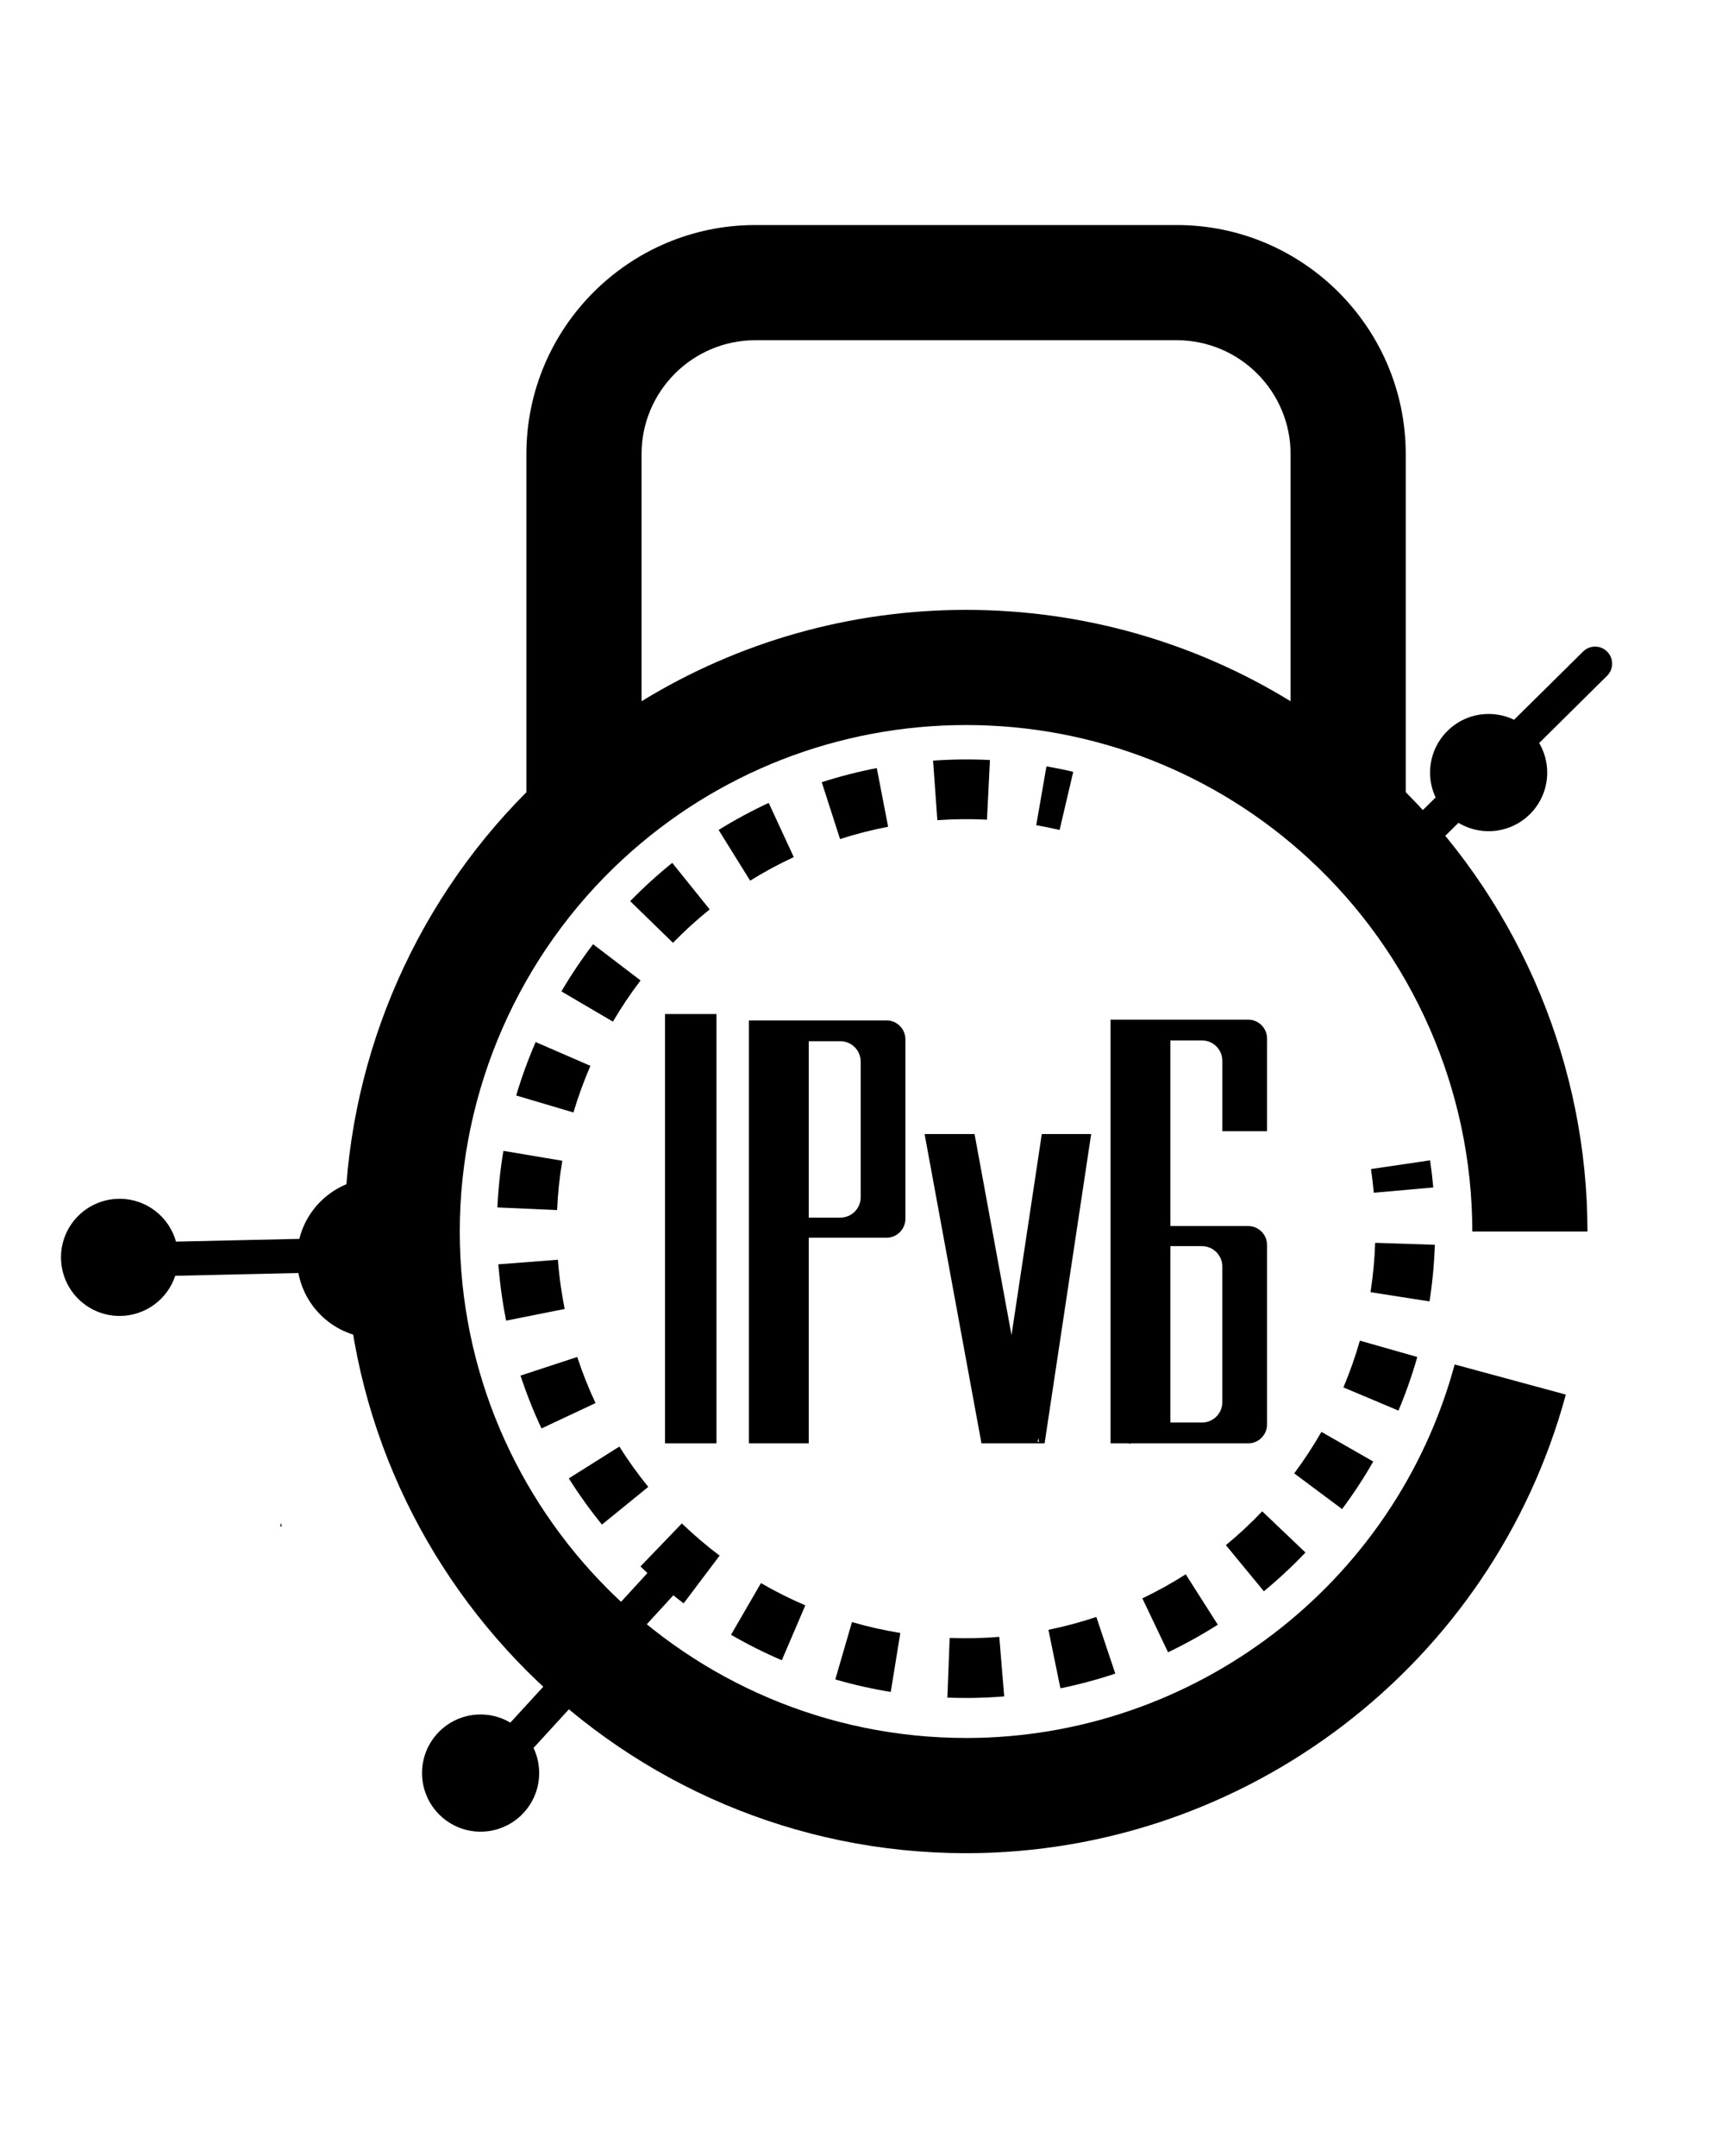 <?xml version="1.0" encoding="UTF-8"?>
<svg id="Capa_1" data-name="Capa 1" xmlns="http://www.w3.org/2000/svg" viewBox="0 0 611.8 762.93">
  <polygon points="99.77 540.19 99.19 540.19 99.48 539.02 99.77 540.19"/>
  <g>
    <path d="M342.03,615.09c-98.84,0-179.25-80.41-179.25-179.25,0-49.9,21.06-97.95,57.79-131.81,33.16-30.59,76.3-47.43,121.46-47.43s88.29,16.84,121.45,47.43c36.74,33.85,57.79,81.9,57.79,131.81h40.77c0-58.22-23.34-114.38-64.34-155.48v-119.65c0-44.7-36.38-81.07-81.09-81.07h-149.17c-44.71,0-81.07,36.38-81.07,81.07v119.67c-41.01,41.1-64.36,97.24-64.36,155.47,0,121.33,98.71,220.02,220.02,220.02,99.11,0,186.44-66.74,212.35-162.31l-39.35-10.66c-21.09,77.84-92.24,132.2-173,132.2ZM227.14,160.71c0-22.23,18.07-40.3,40.3-40.3h149.17c22.23,0,40.32,18.07,40.32,40.3v87.47c-34.32-21.05-73.93-32.34-114.89-32.34s-80.57,11.29-114.89,32.34v-87.47Z"/>
    <path d="M188.89,618.61c1.1,2.3,1.78,4.86,1.96,7.56.74,11.42-7.92,21.29-19.34,22.04-11.44.75-21.29-7.92-22.04-19.34-.75-11.44,7.9-21.31,19.34-22.05,4.31-.28,8.4.78,11.88,2.84l55.34-60.37,8.9,8.17-56.04,61.16Z"/>
    <path d="M161.76,445.29c0,15.63-12.67,28.31-28.3,28.31-13.85,0-25.35-9.94-27.81-23.06l-43.61.98c-2.73,8.26-10.52,14.21-19.69,14.21-11.46,0-20.75-9.27-20.75-20.73s9.29-20.73,20.75-20.73c9.51,0,17.53,6.42,19.96,15.16l43.67-.98c3.07-12.34,14.21-21.47,27.48-21.47,15.63,0,28.3,12.68,28.3,28.31Z"/>
    <path d="M568.97,239.19l-24.02,23.77c1.8,3.08,2.84,6.66,2.84,10.48,0,11.45-9.29,20.73-20.75,20.73-3.91,0-7.55-1.09-10.68-2.96l-26.42,26.12c-1.18,1.16-2.72,1.74-4.24,1.74s-3.13-.59-4.3-1.78c-2.34-2.37-2.33-6.21.05-8.55l26.83-26.52c-1.27-2.67-1.96-5.65-1.96-8.79,0-11.46,9.29-20.75,20.73-20.75,3.23,0,6.28.74,9.01,2.05l24.43-24.14c2.37-2.34,6.19-2.33,8.55.05,2.34,2.37,2.31,6.19-.06,8.55Z"/>
    <g>
      <rect x="235.45" y="358.88" width="18.22" height="151.95"/>
      <polygon points="400.3 510.83 399.71 510.83 400.01 509.66 400.3 510.83"/>
      <polygon points="400.3 510.83 399.71 510.83 400.01 509.66 400.3 510.83"/>
      <path d="M368.85,401.35l-5.33,35.39-5.39,35.76-6.58-35.76-6.51-35.39h-17.69l6.51,35.39,13.63,74.09h22.35l11.16-74.09,5.33-35.39h-17.49ZM367.39,510.29l.24-1.36.24,1.36h-.47Z"/>
      <path d="M313.87,361.14h-48.72v149.69h21.19v-72.78h27.53c3.68,0,6.69-3.01,6.69-6.69v-63.54c0-3.68-3.01-6.69-6.69-6.69ZM304.73,423.72c0,3.99-3.24,7.22-7.22,7.22h-11.17v-62.44h11.17c3.98,0,7.22,3.23,7.22,7.22v47.99Z"/>
      <path d="M448.6,400.32v-32.77c0-3.68-3.01-6.69-6.69-6.69h-48.72v149.97h48.72c3.68,0,6.69-3.01,6.69-6.69v-63.54c0-1.85-.77-3.54-2-4.76-1.21-1.2-2.87-1.93-4.69-1.93h-27.53v-65.69h11.17c3.98,0,7.22,3.23,7.22,7.22v24.88h15.83ZM425.55,441.03c3.98,0,7.22,3.23,7.22,7.22v47.99c0,3.99-3.24,7.22-7.22,7.22h-11.17v-62.44h11.17Z"/>
    </g>
    <g>
      <path d="M375.15,293.74c-2.73-.64-5.51-1.21-8.27-1.69l3.62-20.83c3.16.55,6.35,1.2,9.48,1.94l-4.83,20.58Z"/>
      <path d="M297.42,296.95l-6.48-20.12c6.35-2.05,12.91-3.73,19.49-5l4.01,20.76c-5.75,1.11-11.47,2.58-17.02,4.36ZM331.87,290.29l-1.51-21.09c6.67-.48,13.46-.55,20.13-.22l-1.05,21.11c-5.82-.29-11.74-.23-17.57.19Z"/>
      <path d="M341.83,600.93c-2.15,0-4.31-.04-6.41-.12l.81-21.12c5.73.22,11.72.1,17.57-.38l1.74,21.07c-4.54.37-9.15.56-13.7.56ZM315.38,598.8c-6.61-1.07-13.22-2.56-19.64-4.43l5.9-20.3c5.6,1.63,11.36,2.93,17.12,3.86l-3.39,20.87ZM375.44,597.52l-4.24-20.71c5.74-1.17,11.45-2.7,16.96-4.55l6.71,20.05c-6.32,2.11-12.86,3.87-19.43,5.21ZM276.8,587.59c-6.15-2.63-12.19-5.67-17.98-9.02l10.6-18.29c5.05,2.93,10.33,5.58,15.7,7.88l-8.32,19.43ZM413.55,584.76l-9.1-19.08c5.27-2.51,10.44-5.38,15.36-8.51l11.35,17.83c-5.65,3.6-11.58,6.88-17.62,9.76ZM242.06,567.45c-5.34-4.03-10.49-8.42-15.31-13.06l14.66-15.23c4.21,4.05,8.7,7.89,13.37,11.4l-12.73,16.88ZM447.47,563.17l-13.44-16.32c4.5-3.71,8.83-7.73,12.86-11.97l15.31,14.58c-4.62,4.85-9.57,9.46-14.73,13.71ZM213.13,539.58c-4.23-5.2-8.18-10.7-11.74-16.36l17.89-11.26c3.1,4.93,6.55,9.74,10.24,14.27l-16.4,13.34ZM475.17,534.08l-16.95-12.63c3.49-4.69,6.73-9.63,9.63-14.69l18.35,10.5c-3.32,5.8-7.03,11.46-11.03,16.82ZM191.72,505.55c-2.84-6.05-5.34-12.35-7.43-18.71l20.08-6.59c1.82,5.55,4,11.04,6.48,16.31l-19.13,8.99ZM495.12,499.23l-19.48-8.21c2.27-5.38,4.23-10.95,5.82-16.55l20.33,5.79c-1.83,6.43-4.07,12.81-6.67,18.98ZM179.18,467.38c-.55-2.75-1.03-5.56-1.44-8.34-.57-3.84-1-7.74-1.3-11.58l21.08-1.62c.26,3.36.64,6.77,1.14,10.13.36,2.43.78,4.88,1.26,7.29l-20.73,4.13ZM506.12,460.59l-20.89-3.27c.9-5.76,1.46-11.64,1.65-17.47l21.13.7c-.22,6.69-.86,13.44-1.89,20.04ZM197.23,428.27l-21.12-.94c.3-6.69,1.01-13.43,2.12-20.02l20.85,3.5c-.97,5.75-1.59,11.62-1.84,17.46ZM203.03,393.72l-20.27-6.01c1.9-6.41,4.22-12.77,6.89-18.91l19.39,8.42c-2.33,5.36-4.35,10.91-6.01,16.5ZM217,361.57l-18.23-10.7c3.38-5.76,7.16-11.39,11.21-16.7l16.81,12.82c-3.54,4.65-6.84,9.55-9.79,14.59ZM238.27,333.68l-15.15-14.75c4.67-4.8,9.68-9.35,14.89-13.55l13.25,16.47c-4.54,3.66-8.92,7.64-12.99,11.82ZM265.59,311.69l-11.16-17.96c5.69-3.53,11.65-6.75,17.73-9.57l8.88,19.18c-5.3,2.45-10.5,5.26-15.45,8.34Z"/>
      <path d="M486.39,422.14c-.25-2.78-.58-5.6-.99-8.4l20.92-3.08c.47,3.19.85,6.42,1.13,9.6l-21.06,1.87Z"/>
    </g>
  </g>
</svg>
